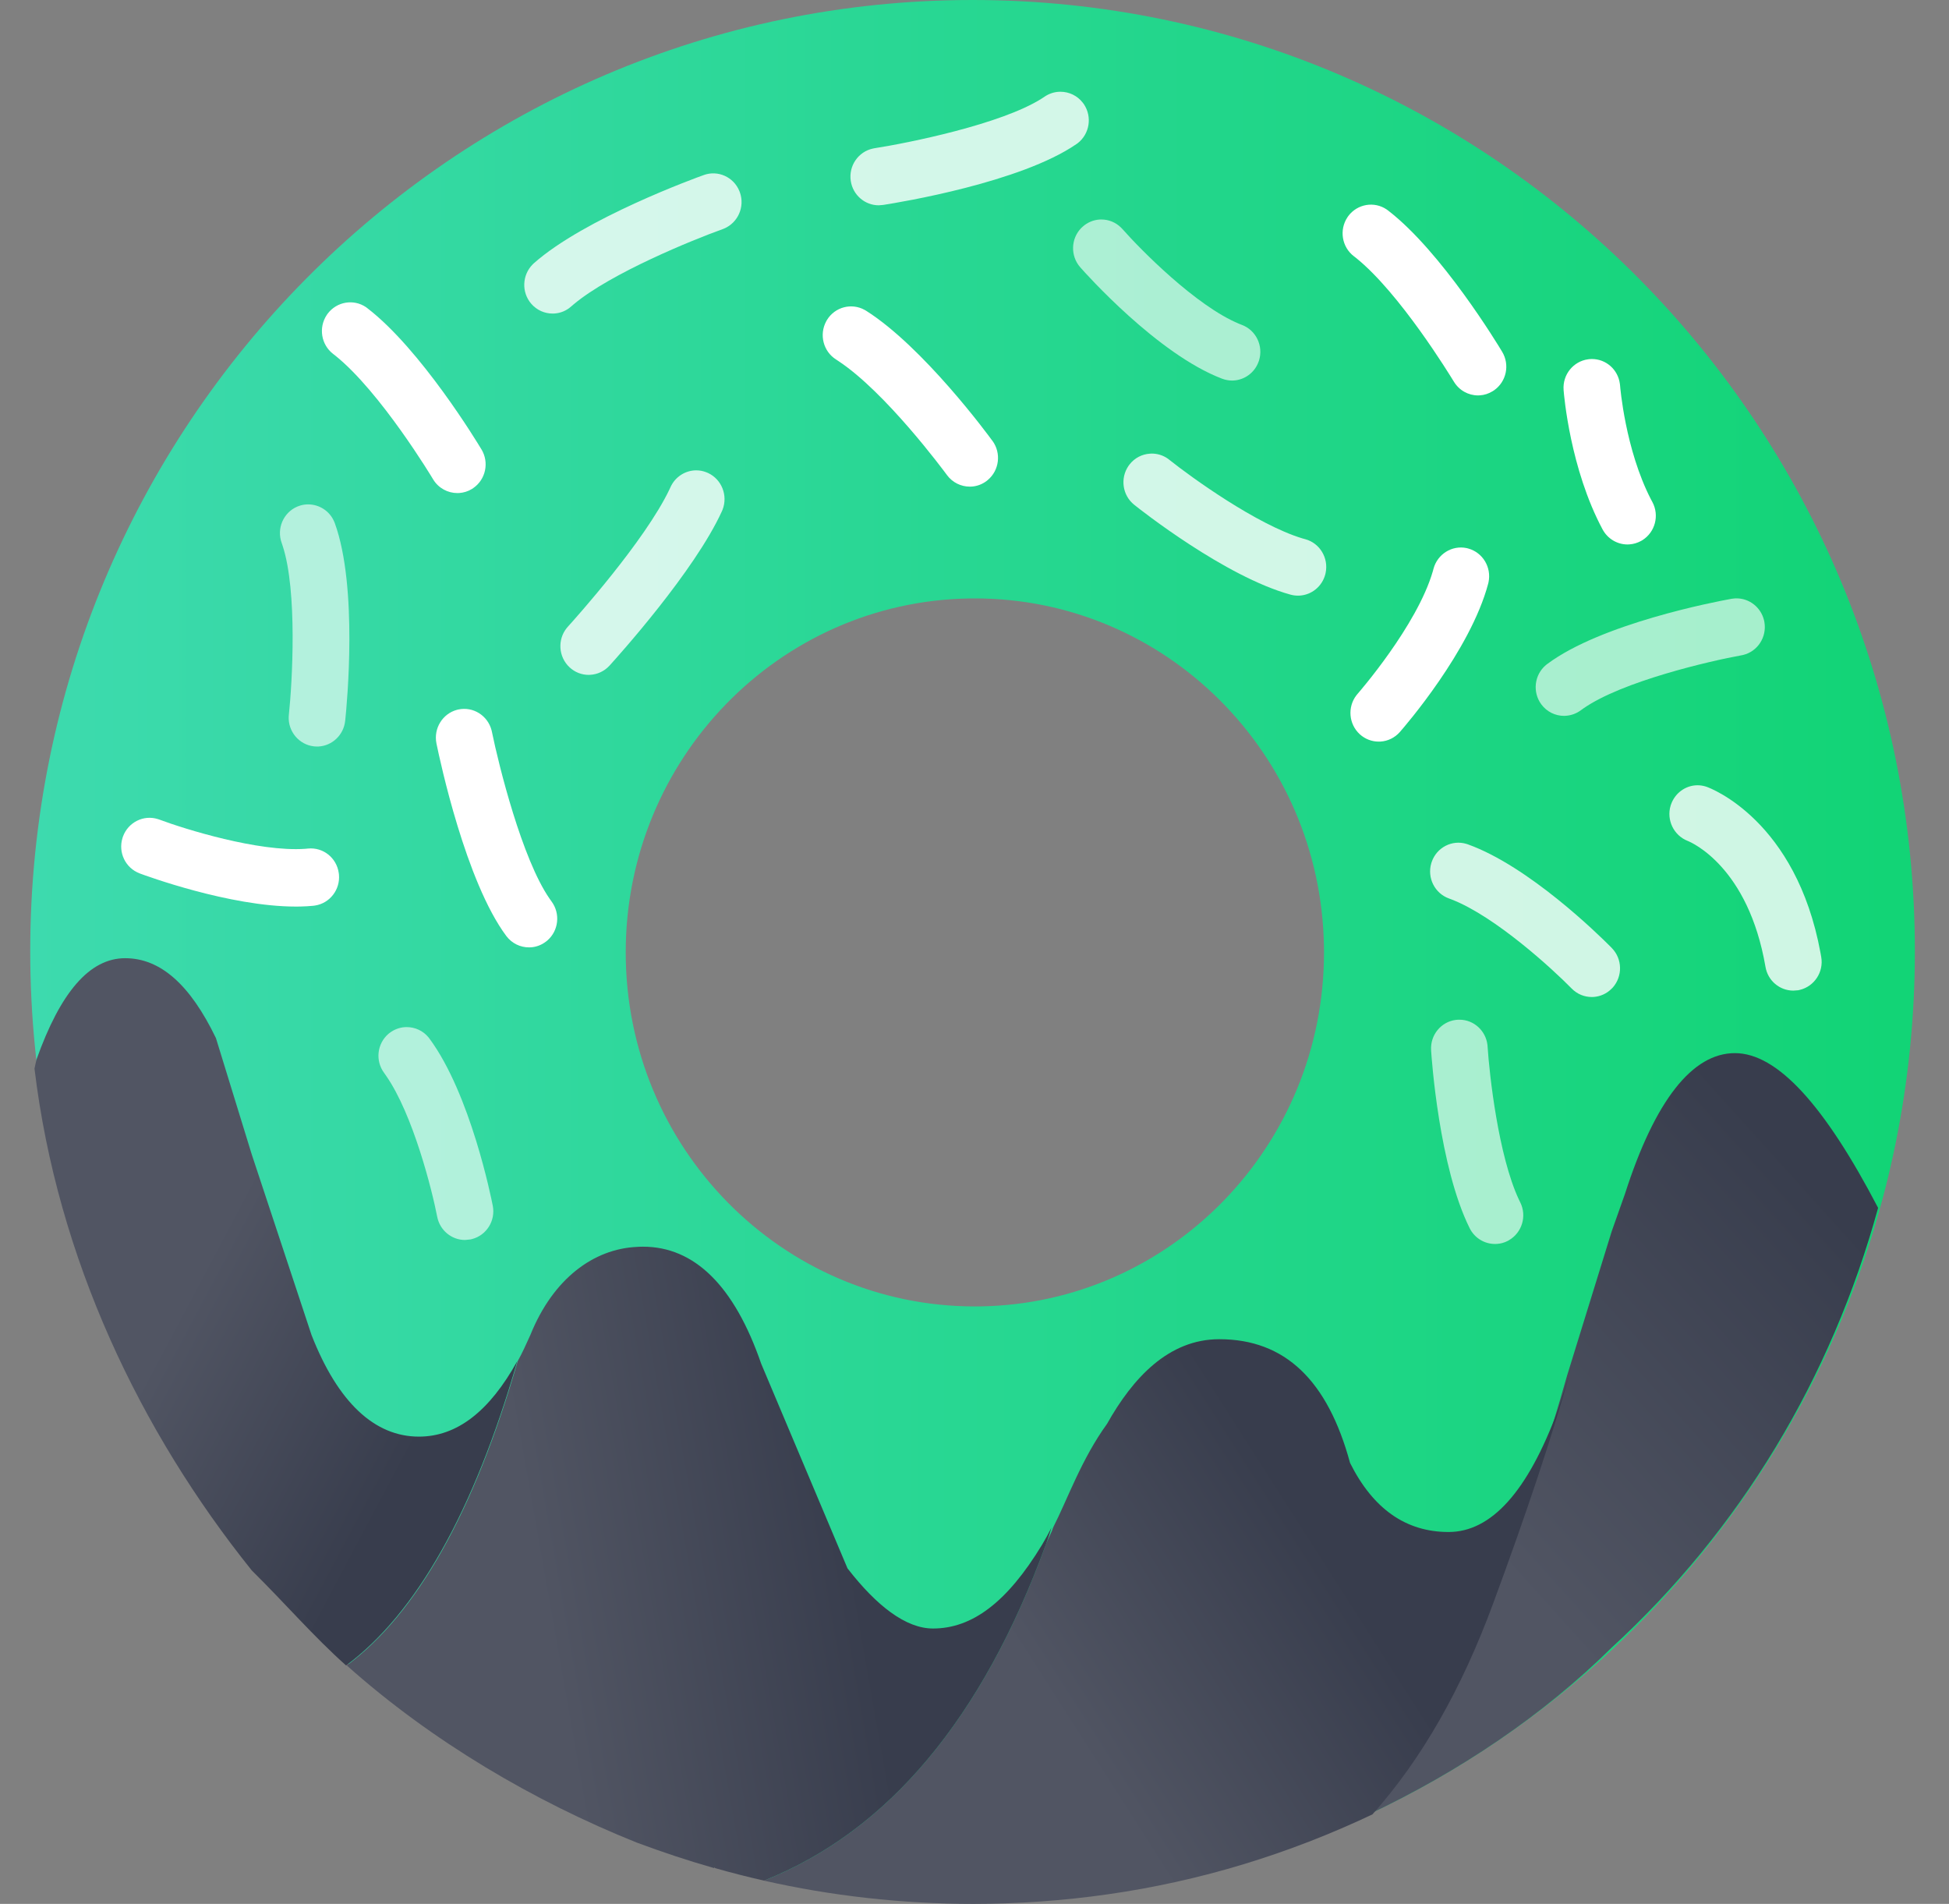 <svg xmlns="http://www.w3.org/2000/svg" width="43" height="42" viewBox="0 0 43 42" fill="none"><rect x="0" y="0" width="43" height="42" fill="#808080" stroke="none"/><path fill-rule="evenodd" clip-rule="evenodd" d="M42.247 20.981C42.247 9.394 32.939 0 21.457 0C9.975 0 0.667 9.394 0.667 20.981C0.667 32.569 9.975 41.963 21.457 41.963C32.939 41.963 42.247 32.569 42.247 20.981ZM21.381 13.202L21.508 13.201C25.719 13.201 29.142 16.628 29.21 20.881L29.211 21.01C29.211 25.278 25.83 28.75 21.635 28.819L21.508 28.82C17.254 28.82 13.805 25.322 13.805 21.01C13.805 16.741 17.186 13.271 21.381 13.202Z" fill="url(#paint0_linear_654_27475)"></path><path fill-rule="evenodd" clip-rule="evenodd" d="M23.89 2.267C23.769 2.109 23.584 2.024 23.398 2.024L23.357 2.025C23.25 2.032 23.142 2.067 23.047 2.132L22.988 2.171C22.096 2.74 20.031 3.156 19.294 3.27L19.259 3.277C18.937 3.345 18.72 3.658 18.77 3.991C18.817 4.305 19.084 4.529 19.387 4.529L19.482 4.521L19.496 4.519C19.864 4.462 22.522 4.024 23.748 3.179L23.778 3.158C24.038 2.955 24.101 2.58 23.914 2.299L23.89 2.267ZM16.312 4.213L16.325 4.247C16.436 4.565 16.28 4.913 15.976 5.042L15.943 5.055C15.297 5.286 13.477 6.025 12.656 6.714L12.602 6.76C12.495 6.856 12.364 6.908 12.231 6.916L12.191 6.917C12.017 6.917 11.844 6.844 11.72 6.7C11.502 6.447 11.519 6.066 11.753 5.832L11.78 5.806C12.9 4.815 15.356 3.922 15.523 3.863L15.528 3.861C15.842 3.748 16.186 3.906 16.312 4.213ZM25.763 10.116C25.656 10.042 25.533 10.006 25.411 10.006L25.372 10.008C25.201 10.018 25.035 10.099 24.92 10.247L24.898 10.277C24.71 10.55 24.763 10.927 25.023 11.135L25.028 11.139C25.156 11.242 27.03 12.722 28.473 13.118C28.528 13.133 28.583 13.14 28.637 13.14L28.673 13.139C28.934 13.124 29.167 12.942 29.239 12.672L29.247 12.637C29.315 12.312 29.121 11.983 28.799 11.895L28.734 11.877C27.727 11.573 26.28 10.528 25.797 10.142L25.763 10.116ZM15.361 10.376C15.434 10.376 15.508 10.389 15.58 10.417L15.623 10.435C15.925 10.577 16.062 10.932 15.942 11.243L15.928 11.276C15.324 12.603 13.629 14.483 13.458 14.672L13.45 14.681L13.446 14.685C13.332 14.809 13.18 14.877 13.026 14.886L12.988 14.888C12.836 14.888 12.683 14.832 12.563 14.718C12.32 14.489 12.297 14.109 12.505 13.852L12.53 13.823L12.54 13.812C12.682 13.655 14.231 11.931 14.772 10.792L14.794 10.744C14.894 10.525 15.102 10.391 15.324 10.377L15.361 10.376ZM37.617 17.346C37.562 17.331 37.507 17.323 37.452 17.323L37.416 17.324C37.176 17.339 36.958 17.496 36.869 17.74L36.858 17.773C36.763 18.089 36.927 18.431 37.236 18.551L37.238 18.552C37.32 18.585 38.571 19.122 38.951 21.328C39.003 21.637 39.267 21.853 39.565 21.853L39.674 21.845L39.708 21.837C40.028 21.76 40.239 21.444 40.181 21.111L40.165 21.021C39.627 18.093 37.739 17.389 37.658 17.359L37.617 17.346ZM32.386 18.627L32.352 18.616C32.037 18.521 31.699 18.693 31.588 19.012L31.577 19.046C31.484 19.365 31.654 19.707 31.967 19.82L32.031 19.844C32.996 20.221 34.259 21.382 34.674 21.806C34.796 21.931 34.956 21.994 35.118 21.994L35.158 21.993C35.303 21.983 35.445 21.923 35.556 21.811L35.583 21.784C35.802 21.536 35.795 21.155 35.563 20.916L35.526 20.878C35.262 20.613 33.728 19.109 32.386 18.627Z" fill="white" fill-opacity="0.796"></path><path fill-rule="evenodd" clip-rule="evenodd" d="M30.624 4.643L30.594 4.621C30.321 4.436 29.95 4.497 29.748 4.764L29.727 4.795C29.544 5.071 29.603 5.448 29.869 5.652L29.913 5.686C30.883 6.463 31.994 8.286 32.071 8.411C32.073 8.415 32.074 8.417 32.075 8.417C32.192 8.613 32.398 8.723 32.609 8.723L32.651 8.721C32.747 8.715 32.843 8.685 32.932 8.63L32.963 8.61C33.234 8.421 33.315 8.049 33.142 7.761L33.139 7.756C33.055 7.615 31.808 5.554 30.624 4.643ZM8.104 6.798L8.075 6.776C7.802 6.591 7.431 6.652 7.229 6.92L7.208 6.95C7.025 7.227 7.084 7.602 7.349 7.807L7.393 7.841C8.394 8.641 9.544 10.553 9.555 10.573C9.673 10.769 9.879 10.877 10.09 10.877L10.132 10.876C10.228 10.869 10.325 10.841 10.413 10.786L10.444 10.765C10.715 10.577 10.796 10.205 10.624 9.916L10.621 9.912C10.536 9.769 9.288 7.708 8.104 6.798ZM35.121 7.92C35.437 7.92 35.699 8.156 35.739 8.47L35.743 8.505C35.744 8.52 35.855 9.915 36.426 11.019L36.456 11.075C36.615 11.372 36.516 11.74 36.236 11.916L36.205 11.934C36.123 11.978 36.037 12.003 35.95 12.009L35.907 12.011C35.685 12.011 35.471 11.89 35.357 11.679C34.643 10.344 34.506 8.721 34.497 8.605L34.497 8.601C34.472 8.264 34.712 7.97 35.038 7.926L35.073 7.922L35.097 7.921L35.121 7.92ZM32.393 12.1L32.358 12.091C32.037 12.023 31.715 12.221 31.627 12.546L31.612 12.602C31.263 13.805 29.965 15.291 29.953 15.305L29.929 15.334C29.725 15.595 29.755 15.975 30.003 16.2C30.122 16.307 30.27 16.36 30.418 16.36L30.458 16.359C30.617 16.349 30.771 16.277 30.885 16.148L30.888 16.144C30.989 16.029 32.438 14.357 32.833 12.877L32.841 12.842C32.909 12.516 32.715 12.189 32.393 12.1ZM10.845 16.109L10.853 16.144C11.004 16.884 11.519 18.953 12.126 19.826L12.167 19.884C12.368 20.154 12.325 20.532 12.075 20.748L12.046 20.771C11.946 20.848 11.831 20.89 11.714 20.898L11.67 20.899C11.48 20.899 11.295 20.813 11.171 20.649C10.277 19.451 9.708 16.782 9.632 16.414L9.629 16.399C9.563 16.069 9.763 15.745 10.081 15.659L10.115 15.651C10.441 15.583 10.76 15.786 10.845 16.109ZM3.482 18.069L3.516 18.08C4.069 18.288 5.702 18.797 6.732 18.725L6.797 18.719C7.131 18.687 7.425 18.924 7.473 19.254L7.478 19.29C7.51 19.625 7.276 19.926 6.951 19.976L6.916 19.981C6.822 19.99 6.726 19.996 6.627 19.998L6.528 19.999C5.057 19.999 3.203 19.312 3.085 19.269L3.082 19.267C2.769 19.15 2.604 18.807 2.702 18.488L2.713 18.454C2.829 18.138 3.169 17.97 3.482 18.069ZM19.075 6.836L19.107 6.854C20.368 7.652 21.796 9.588 21.893 9.722L21.897 9.726C22.094 9.997 22.047 10.376 21.794 10.588L21.766 10.611C21.666 10.686 21.553 10.726 21.438 10.734L21.395 10.735C21.204 10.735 21.015 10.646 20.892 10.479L20.89 10.476C20.824 10.387 19.539 8.649 18.492 7.961L18.445 7.93C18.163 7.751 18.07 7.382 18.228 7.089L18.246 7.057C18.422 6.771 18.787 6.677 19.075 6.836Z" fill="white"></path><path fill-rule="evenodd" clip-rule="evenodd" d="M24.736 5.024C24.616 4.903 24.458 4.842 24.299 4.842L24.259 4.843C24.124 4.852 23.992 4.905 23.884 5.003L23.857 5.028C23.625 5.263 23.612 5.644 23.832 5.895L23.836 5.9C23.945 6.024 25.538 7.812 26.962 8.354C27.035 8.381 27.108 8.395 27.181 8.395L27.217 8.394C27.456 8.38 27.677 8.226 27.766 7.984L27.778 7.95C27.876 7.631 27.713 7.286 27.401 7.168L27.338 7.143C26.389 6.75 25.166 5.509 24.766 5.055L24.736 5.024ZM7.372 11.505C7.271 11.27 7.042 11.127 6.8 11.127L6.757 11.128C6.7 11.132 6.642 11.144 6.584 11.166L6.551 11.179C6.25 11.312 6.099 11.662 6.215 11.978L6.236 12.041C6.565 13.045 6.448 15.061 6.373 15.767L6.37 15.803C6.353 16.136 6.597 16.428 6.927 16.465L6.995 16.469L7.028 16.468C7.329 16.451 7.582 16.215 7.615 15.903L7.617 15.889C7.654 15.536 7.9 12.956 7.387 11.541L7.372 11.505ZM32.201 22.495C32.515 22.495 32.78 22.736 32.817 23.052L32.82 23.087C32.86 23.709 33.059 25.497 33.509 26.459L33.54 26.523C33.691 26.825 33.58 27.19 33.295 27.357L33.264 27.375C33.187 27.415 33.105 27.436 33.024 27.441L32.983 27.442C32.755 27.442 32.535 27.315 32.425 27.095C31.75 25.741 31.584 23.337 31.574 23.174L31.574 23.168C31.552 22.831 31.795 22.539 32.121 22.499L32.157 22.496L32.179 22.495L32.201 22.495ZM8.974 22.658C9.151 22.658 9.326 22.733 9.449 22.878L9.474 22.91C10.38 24.134 10.84 26.436 10.871 26.595L10.872 26.6C10.936 26.931 10.732 27.252 10.413 27.334L10.379 27.342L10.259 27.354C9.966 27.354 9.705 27.144 9.646 26.842C9.533 26.258 9.114 24.586 8.517 23.729L8.476 23.67C8.275 23.401 8.319 23.022 8.57 22.807L8.599 22.784C8.699 22.709 8.815 22.667 8.93 22.659L8.974 22.658ZM38.313 13.2C38.598 13.2 38.853 13.4 38.92 13.687L38.927 13.722C38.985 14.055 38.776 14.373 38.456 14.449L38.421 14.456C37.732 14.58 35.794 15.028 34.934 15.628L34.877 15.669C34.778 15.742 34.664 15.782 34.549 15.79L34.506 15.792C34.315 15.792 34.126 15.703 34.003 15.535C33.806 15.264 33.853 14.885 34.106 14.672L34.135 14.649C35.331 13.755 37.841 13.275 38.189 13.212L38.203 13.209C38.228 13.205 38.252 13.202 38.277 13.201L38.313 13.2Z" fill="white" fill-opacity="0.621"></path><path d="M9.242 31.692C8.27 31.692 7.458 30.945 6.873 29.45L5.555 25.469L4.764 22.9C4.197 21.725 3.542 21.138 2.761 21.138C1.979 21.138 1.333 21.885 0.803 23.38L0.761 23.573C1.266 27.772 3.102 31.588 5.555 34.644C6.31 35.39 6.908 36.091 7.636 36.741C9.179 35.597 10.45 33.359 11.413 30.026C10.797 31.136 10.08 31.692 9.242 31.692Z" fill="url(#paint1_linear_654_27475)"></path><path d="M38.276 23.232C37.342 23.232 36.516 24.266 35.852 26.334L35.559 27.162L34.574 30.345C34.206 31.655 33.662 33.334 32.901 35.392C32.21 37.259 31.29 38.802 30.199 40.026C32.187 39.087 34.049 37.84 35.559 36.345C38.389 33.75 40.4 30.412 41.436 26.646C40.249 24.37 39.208 23.232 38.276 23.232Z" fill="url(#paint2_linear_654_27475)"></path><path d="M34.367 31.116C33.706 32.903 32.901 33.796 31.96 33.796C31.02 33.796 30.295 33.289 29.786 32.273C29.292 30.453 28.354 29.543 26.9 29.543C25.78 29.543 24.991 30.401 24.425 31.409C23.858 32.192 23.557 33.065 23.234 33.698C23.199 33.816 23.124 33.936 23.08 34.056C21.671 37.917 19.595 40.392 16.856 41.487C18.331 41.822 19.9 42 21.475 42C22.464 42 23.481 41.926 24.425 41.791C26.5 41.497 28.446 40.893 30.279 40.026C31.37 38.802 32.245 37.259 32.936 35.391C33.697 33.334 34.25 31.655 34.619 30.345L34.367 31.116Z" fill="url(#paint3_linear_654_27475)"></path><path d="M22.99 34.078C22.213 35.359 21.44 35.925 20.584 35.925C20.29 35.925 19.979 35.805 19.653 35.569C19.348 35.348 19.03 35.026 18.698 34.598L16.794 30.084C16.201 28.363 15.319 27.502 14.186 27.502C14.145 27.502 14.047 27.505 14.047 27.507C13.104 27.552 12.206 28.198 11.701 29.45C11.608 29.657 11.522 29.847 11.423 30.025C10.46 33.358 9.194 35.596 7.651 36.74C9.519 38.408 11.783 39.74 14.047 40.647C14.613 40.858 15.181 41.047 15.755 41.21L15.766 41.191L15.773 41.21C16.131 41.312 16.492 41.404 16.857 41.487C19.596 40.392 21.671 37.917 23.081 34.056C23.125 33.936 23.163 33.816 23.199 33.698C23.128 33.837 23.058 33.966 22.99 34.078Z" fill="url(#paint4_linear_654_27475)"></path><defs><linearGradient id="paint0_linear_654_27475" x1="0.667" y1="41.696" x2="41.718" y2="41.696" gradientUnits="userSpaceOnUse"><stop stop-color="#3DDAAE"></stop><stop offset="1" stop-color="#12D476"></stop></linearGradient><linearGradient id="paint1_linear_654_27475" x1="2.289" y1="32.042" x2="7.592" y2="34.857" gradientUnits="userSpaceOnUse"><stop stop-color="#515563"></stop><stop offset="1" stop-color="#383D4D"></stop></linearGradient><linearGradient id="paint2_linear_654_27475" x1="37.059" y1="38.941" x2="45.051" y2="31.728" gradientUnits="userSpaceOnUse"><stop stop-color="#515563"></stop><stop offset="1" stop-color="#383D4D"></stop></linearGradient><linearGradient id="paint3_linear_654_27475" x1="24.312" y1="39.281" x2="30.089" y2="35.59" gradientUnits="userSpaceOnUse"><stop stop-color="#515563"></stop><stop offset="1" stop-color="#383D4D"></stop></linearGradient><linearGradient id="paint4_linear_654_27475" x1="12.886" y1="40.467" x2="19.704" y2="39.265" gradientUnits="userSpaceOnUse"><stop stop-color="#515563"></stop><stop offset="1" stop-color="#383D4D"></stop></linearGradient></defs></svg>